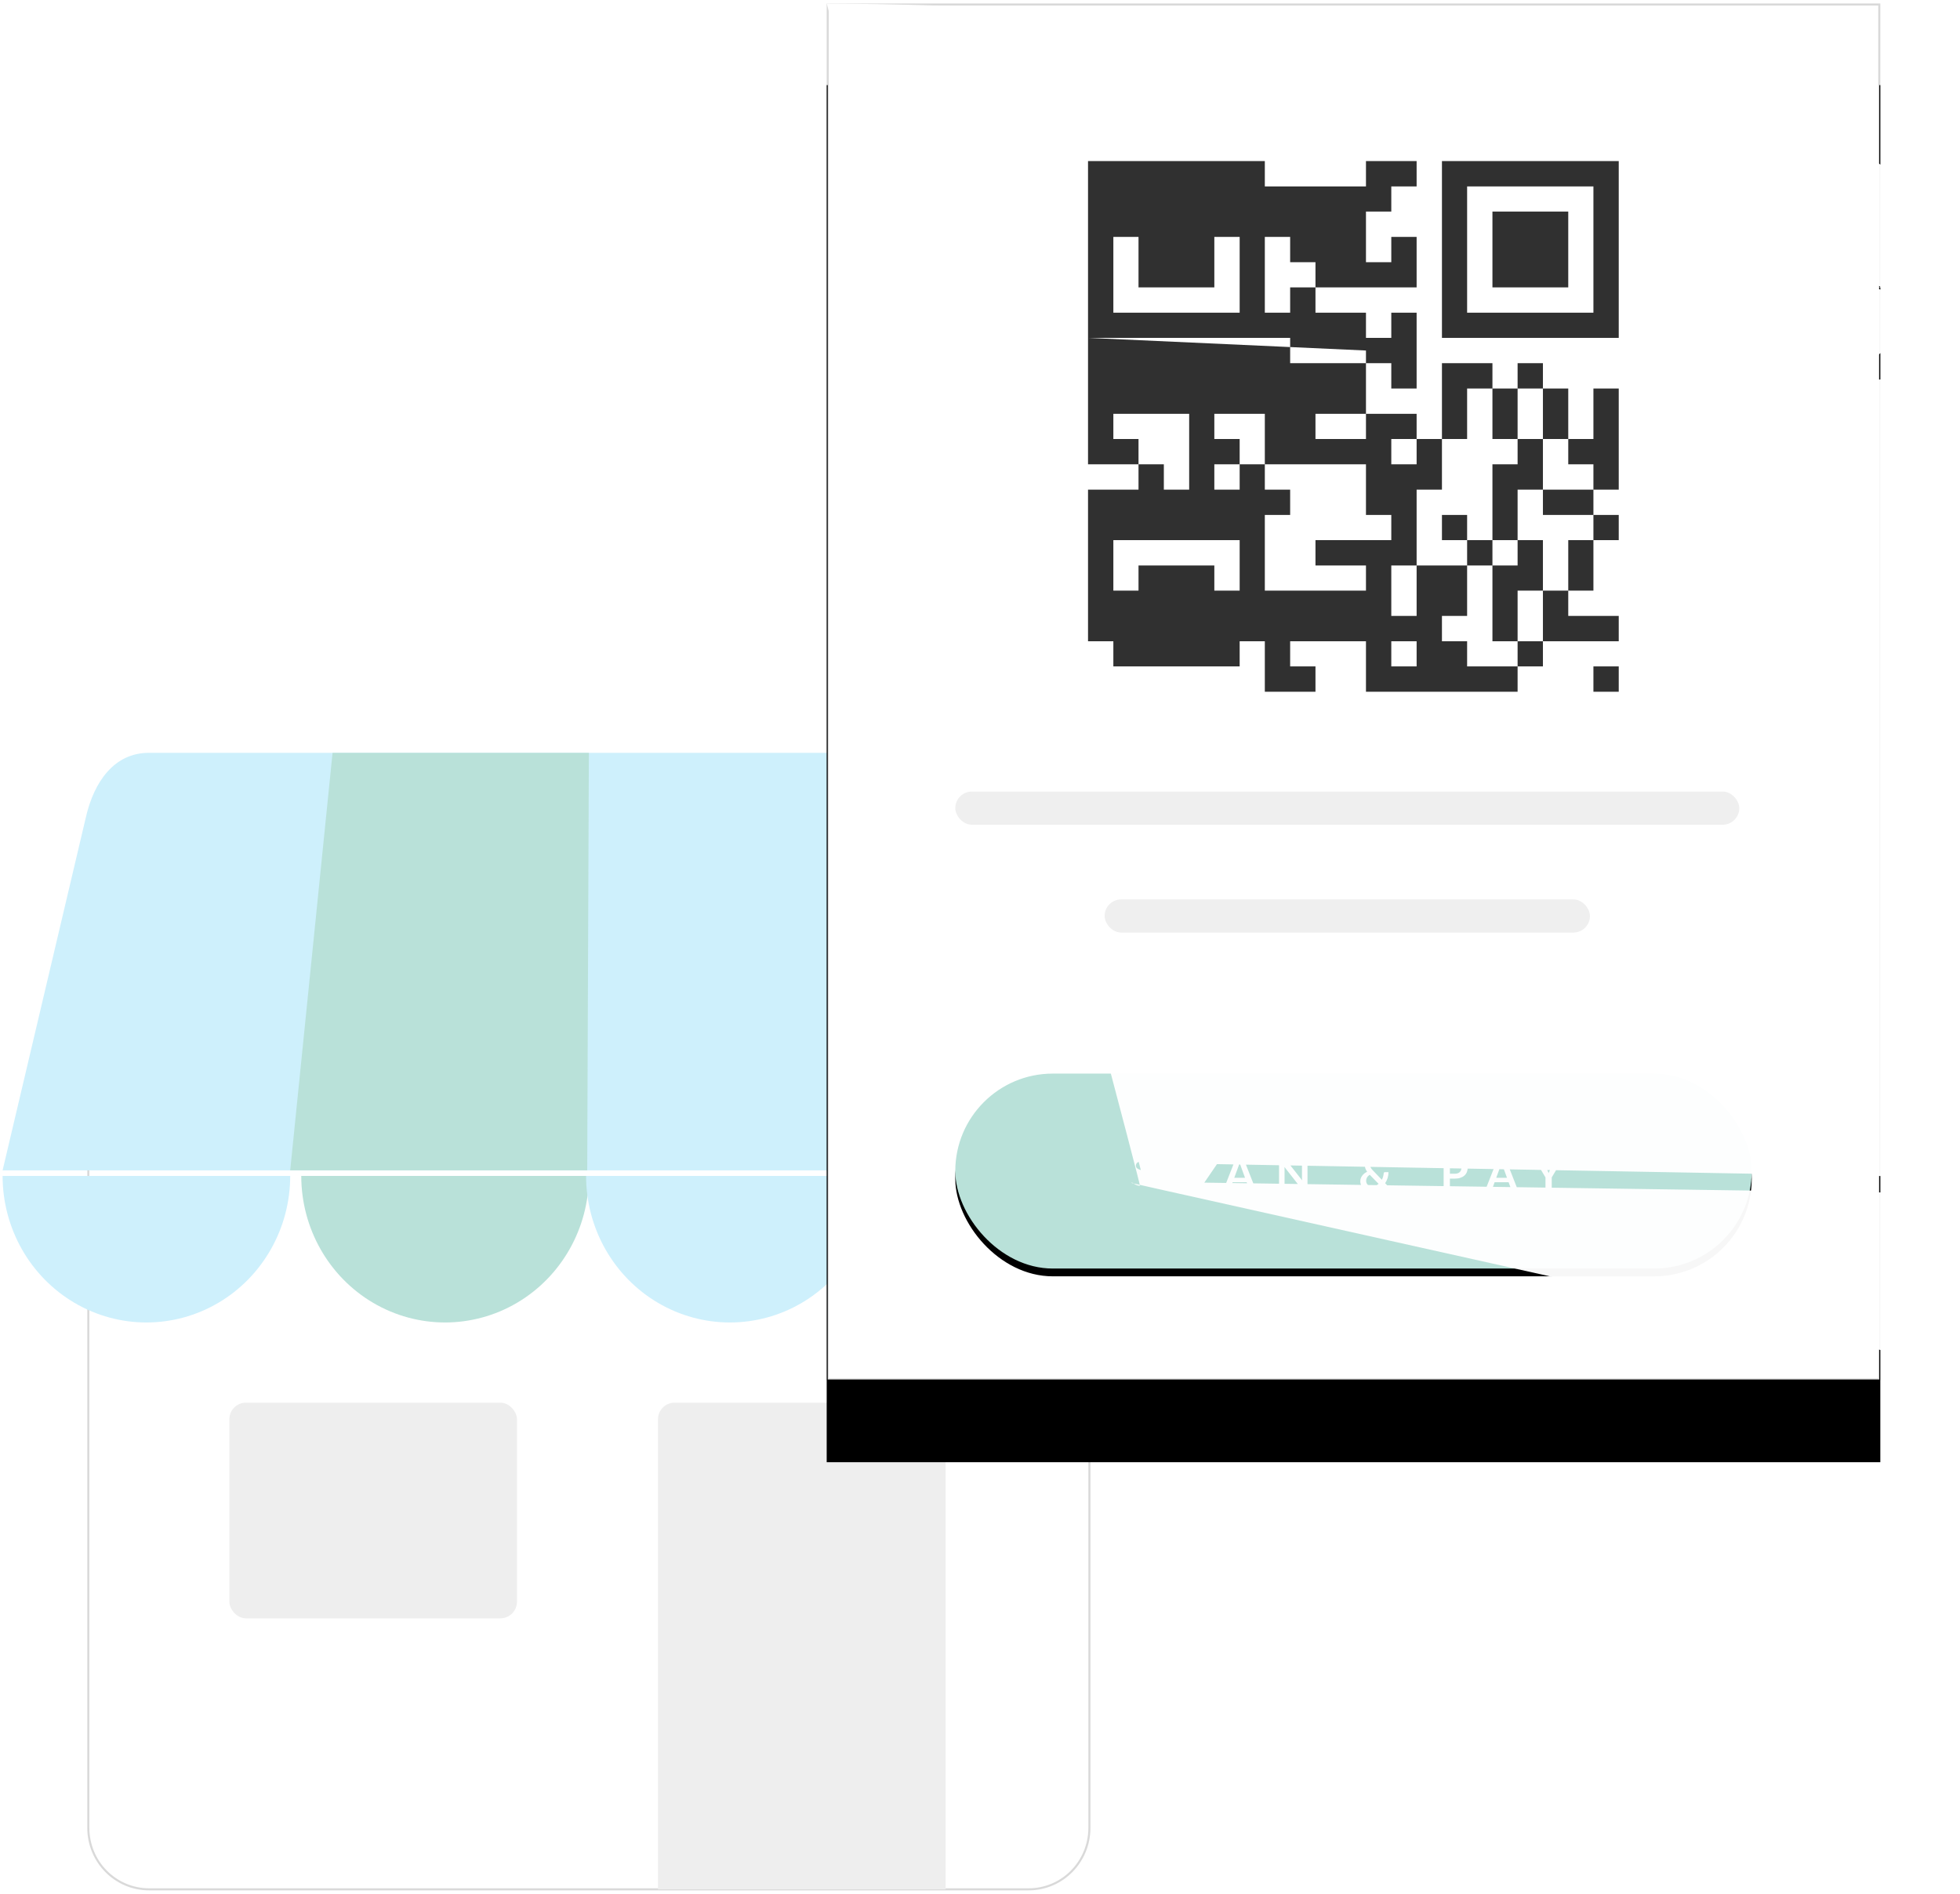 <svg width="504" height="487" viewBox="0 0 504 487" xmlns="http://www.w3.org/2000/svg" xmlns:xlink="http://www.w3.org/1999/xlink"><title>01</title><desc>Created with Sketch.</desc><defs><path id="path-1" d="M394733014e-25-156458424e-24 270.933 494408619e-23V354.133H0z"/><filter x="-15.5%" y="-5.9%" width="131%" height="123.7%" filterUnits="objectBoundingBox" id="filter-2"><feOffset dx="0" dy="21" in="SourceAlpha" result="shadowOffsetOuter1"/><feGaussianBlur stdDeviation="10.5" in="shadowOffsetOuter1" result="shadowBlurOuter1"/><feComposite in="shadowBlurOuter1" in2="SourceAlpha" operator="out" result="shadowBlurOuter1"/><feColorMatrix values="0 0 0 0 0 0 0 0 0 0 0 0 0 0 0 0 0 0 0.085 0" type="matrix" in="shadowBlurOuter1"/></filter><rect id="path-3" x="33.067" y="275.2" width="204.8" height="50.133" rx="25.067"/><filter x="-9.3%" y="-33.9%" width="118.6%" height="175.8%" filterUnits="objectBoundingBox" id="filter-4"><feOffset dx="0" dy="2" in="SourceAlpha" result="shadowOffsetOuter1"/><feGaussianBlur stdDeviation="6" in="shadowOffsetOuter1" result="shadowBlurOuter1"/><feColorMatrix values="0 0 0 0 0.742 0 0 0 0 0.779 0 0 0 0 0.75 0 0 0 0.23 0" type="matrix" in="shadowBlurOuter1"/></filter></defs><g id="1280-Pages" stroke="none" stroke-width="1" fill="none" fill-rule="evenodd"><g id="BQR_Web_Pready_1280" transform="translate(-146, -1638)"><g id="Group-57" transform="translate(0, 1400.667)"><g id="Group-56" transform="translate(0, 168)"><g id="Group-55"><g id="1" transform="translate(146.667, 70.222)"><g id="Group-44-Copy-2" transform="translate(0, 192.711)"><path d="M37.696 32H263.815C272.486 32 279.467 39.058 279.467 47.825V276.442C279.467 285.209 272.486 292.267 263.815 292.267H37.696C29.025 292.267 22.044 285.209 22.044 276.442V47.825C22.044 39.058 29.025 32 37.696 32z" id="rect4968" stroke-opacity=".15" stroke="#000" stroke-width=".533" fill="#fff" fill-rule="nonzero"/><path d="M172.8 167.111H238.222C240.579 167.111 242.489 169.021 242.489 171.378V292.267v0H168.533V171.378C168.533 169.021 170.444 167.111 172.8 167.111z" id="Rectangle" fill="#eee"/><rect id="Rectangle-Copy-4" fill="#eee" x="58.311" y="167.111" width="73.956" height="55.467" rx="4.267"/><path d="M73.956 108.8C73.956 122.265 66.908 134.707 55.467 141.44 44.026 148.172 29.93 148.172 18.489 141.44 7.048 134.707.0 122.265.0 108.8H36.978h36.978z" id="path4972" fill="#cef0fc" fill-rule="nonzero"/><path d="M0 107.378 21.486 16.269C23.553 7.501 28.673.0 37.6.0H263.2C272.127.0 277.247 7.501 279.314 16.269L300.8 107.378" id="path4974" fill="#cef0fc" fill-rule="nonzero"/><path d="M150.756 108.8C150.756 122.265 143.708 134.707 132.267 141.44 120.826 148.172 106.73 148.172 95.289 141.44 83.848 134.707 76.8 122.265 76.8 108.8H113.778 150.756z" id="path5264" fill="#b9e1d9" fill-rule="nonzero"/><path id="path5266" fill="#b9e1d9" fill-rule="nonzero" d="M73.956 107.378 84.849.0H150.756L150.33 107.376"/><path d="M224 108.8C224 122.265 216.952 134.707 205.511 141.44 194.07 148.172 179.974 148.172 168.533 141.44 157.092 134.707 150.044 122.265 150.044 108.8h36.978H224z" id="path5272" fill="#cef0fc" fill-rule="nonzero"/><path d="M300.8 108.8C300.8 122.265 293.752 134.707 282.311 141.44 270.87 148.172 256.774 148.172 245.333 141.44 233.892 134.707 226.844 122.265 226.844 108.8h36.978H300.8z" id="path5274" fill="#b9e1d9" fill-rule="nonzero"/><path d="M226.407 107.378 216.178.0H263.543C272.389.0 277.461 7.501 279.51 16.269L300.8 107.378" id="path5278" fill="#b9e1d9" fill-rule="nonzero"/></g><g id="maximized_widget-copy-4" transform="translate(211.911, 0)"><g id="Group-13"><g id="base"><use fill="#000" fill-opacity="1" filter="url(#filter-2)" xlink:href="#path-1"/><path stroke-opacity=".15" stroke="#000" stroke-width=".533" d="M.267.267V353.867H270.667V.267H.267z" stroke-linejoin="square" fill="#fff" fill-rule="evenodd"/></g><g id="Rectangle"><use fill="#000" fill-opacity="1" filter="url(#filter-4)" xlink:href="#path-3"/><use fill="#b9e1d9" fill-rule="evenodd" xlink:href="#path-3"/></g><path d="M82.962 298.169C82.918 298.257 82.867 298.319 82.809 298.355 82.751 298.391 82.682 298.409 82.602 298.409 82.542 298.409 82.476 298.391 82.405 298.356L81.978 298.109v0C81.842 298.033 81.683 297.964 81.501 297.902 81.319 297.84 81.104 297.809 80.856 297.809 80.632 297.809 80.437 297.836 80.271 297.89 80.105 297.944 79.965 298.019 79.851 298.115 79.737 298.211 79.652 298.326 79.596 298.46 79.54 298.594 79.512 298.741 79.512 298.901 79.512 299.105 79.569 299.275 79.683 299.411 79.797 299.547 79.948 299.663 80.136 299.759 80.324 299.855 80.538 299.941 80.778 300.017 81.018 300.093 81.262Omniverse UPI 300.174 81.513 300.26 81.763 300.346 82.008 300.446 82.248 300.56 82.488 300.674 82.702 300.818 82.89 300.992 83.078 301.166 83.229 301.379 83.343 301.631 83.457 301.883 83.514 302.189 83.514 302.549 83.514 302.941 83.447 303.308 83.313 303.65 83.179 303.992 82.983 304.29 82.725 304.544 82.466Omniverse UPI 304.798 82.152 304.998 81.78 305.144 81.408 305.29 80.982 305.363 80.502 305.363 80.226 305.363 79.954 305.336 79.686 305.282 79.417Omniverse UPI 305.228 79.161 305.151 78.915 305.051 78.669 304.951 78.439 304.831 78.225 304.691 78.011 304.551 77.82 304.395 77.652 304.223L78.12 303.449C78.164 303.393 78.217 303.346 78.279 303.308 78.341 303.27 78.41 303.251 78.486 303.251 78.586 303.251 78.694 303.292 78.81 303.374L79.07 303.55C79.118 303.581 79.168 303.613 79.221 303.647 79.379 303.747 79.565 303.838 79.779 303.92 79.993 304.002 80.25 304.043 80.55 304.043 81.01 304.043 81.365Omniverse UPI 303.934 81.618 303.716 81.87 303.498 81.996 303.185 81.996 302.777 81.996 302.549 81.939 302.363 81.825 302.219 81.711 302.075 81.56 301.954 81.372 301.856 81.184 301.758 80.97 301.675 80.73 301.607 80.49 301.539 80.246 301.465 79.998 301.385 79.75 301.305 79.506 301.209 79.266 301.097 79.026 300.985 78.812 300.839 78.624 300.659 78.436 300.479 78.285 300.254 78.171 299.984 78.057 299.714 78 299.381 78 298.985 78 298.669 78.063 298.361 78.189 298.061 78.315 297.761 78.499 297.495 78.741 297.263 78.983 297.031 79.28 296.845 79.632 296.705 79.984 296.565 80.386 296.495 80.838 296.495 81.35 296.495 81.822 296.575 82.254 296.735 82.686 296.895 83.054 297.119 83.358 297.407L82.962 298.169zM95.714 303.221C95.802 303.221 95.878 303.255 95.942 303.323L96.578 304.013C96.226 304.449 95.793 304.783 95.279 305.015 94.765 305.247 94.148 305.363 93.428 305.363 92.784 305.363 92.205 305.253 91.691 305.033 91.177 304.813 90.738 304.507 90.374 304.115 90.01 303.723 89.731 303.255 89.537 302.711 89.343 302.167 89.246 301.573 89.246 300.929 89.246 300.277 89.354 299.68 89.57 299.138 89.786 298.596 90.09 298.129 90.482 297.737 90.874 297.345 91.343 297.04 91.889 296.822 92.435 296.604 93.038 296.495 93.698 296.495 94.342 296.495 94.905 296.598 95.387 296.804 95.869 297.01 96.282 297.283 96.626 297.623L96.086 298.373C96.054 298.421 96.013 298.463 95.963 298.499 95.913 298.535 95.844 298.553 95.756 298.553 95.664 298.553 95.57 298.517 95.474 298.445 95.378 298.373 95.256 298.295 95.108 298.211 94.96 298.127 94.773 298.049 94.547 297.977 94.321 297.905 94.034 297.869 93.686 297.869 93.278 297.869 92.903 297.94 92.561 298.082 92.219 298.224 91.925 298.427 91.679 298.691 91.433 298.955 91.241 299.276 91.103 299.654 90.965 300.032 90.896 300.457 90.896 300.929 90.896 301.417 90.965 301.851 91.103 302.231 91.241 302.611 91.428 302.931 91.664 303.191 91.9 303.451 92.178 303.65 92.498 303.788 92.818 303.926 93.162 303.995 93.53 303.995 93.75 303.995 93.949 303.983 94.127 303.959 94.305 303.935 94.469 303.897 94.619 303.845 94.769 303.793 94.911 303.726 95.045 303.644 95.179 303.562 95.312 303.461 95.444 303.341 95.484 303.305 95.526 303.276 95.57 303.254 95.614 303.232 95.662 303.221 95.714 303.221zM110.422 305.267H109.174C109.034 305.267 108.919 305.232 108.829 305.162 108.739 305.092 108.674 305.005 108.634 304.901L107.986 303.131H104.392L103.744 304.901C103.712 304.993 103.649 305.077 103.555 305.153 103.461 305.229 103.346 305.267 103.21 305.267H101.956L105.364 296.591H107.014L110.422 305.267zM104.806 301.991H107.572L106.516 299.105C106.468 298.977 106.415 298.826 106.357 298.652 106.299 298.478 106.242 298.289 106.186 298.085L106.075 298.474C106.057 298.536 106.039 298.596 106.021 298.655 105.985 298.772 105.949 298.88 105.914 298.977L104.806 301.991zM116.316 296.591H117.162L117.29 296.595C117.309 296.596 117.326 296.598 117.342 296.6 117.39 296.606 117.433 296.618 117.471 296.636 117.509 296.654 117.546 296.68 117.582 296.714L117.659 296.796C117.673 296.813 117.687 296.83 117.702 296.849L122.256 302.651C122.24 302.511 122.229 302.374 122.223 302.24 122.217 302.106 122.214 301.981 122.214 301.865V296.591H123.636V305.267H122.802C122.674 305.267 122.568 305.247 122.484 305.207 122.4 305.167 122.318 305.095 122.238 304.991L117.702 299.213C117.714 299.341 117.723 299.468 117.729 299.594L117.737 299.831v0L117.738 305.267H116.316V296.591zM140.806 296.495C141.158 296.495 141.473 296.549 141.751 296.657 142.029 296.765 142.267 296.909 142.465 297.089 142.663 297.269 142.819 297.475 142.933 297.707 143.047 297.939 143.114 298.179 143.134 298.427L142.173 298.629v0L142.114 298.631C142.046 298.631 141.985 298.612 141.931 298.574 141.877 298.536 141.834 298.477 141.802 298.397 141.766 298.293 141.72 298.194 141.664 298.1 141.608 298.006 141.54 297.924 141.46 297.854 141.38 297.784 141.286 297.728 141.178 297.686 141.07 297.644 140.946 297.623 140.806 297.623 140.638 297.623 140.488 297.652 140.356 297.71 140.224 297.768 140.112 297.846 140.02 297.944 139.928 298.042 139.858 298.156 139.81 298.286 139.762 298.416 139.738 298.553 139.738 298.697 139.738 298.817 139.751 298.933 139.777 299.045 139.803 299.157 139.844 299.269 139.9 299.381 139.956 299.493 140.029 299.608 140.119 299.726 140.179 299.804 140.248 299.887 140.327 299.974L142.756 302.501C142.888 302.249 142.994 301.983 143.074 301.703 143.154 301.423 143.206 301.139 143.23 300.851 143.238 300.759 143.268 300.685 143.32 300.629 143.372 300.573 143.444 300.545 143.536 300.545H144.466C144.462 301.073 144.386 301.577 144.238 302.057 144.09 302.537 143.878 302.979 143.602 303.383L145.42 305.267H143.968C143.892 305.267 143.825 305.263 143.767 305.255 143.709 305.247 143.654 305.232 143.602 305.21 143.55 305.188 143.5 305.159 143.452 305.123L143.379 305.061v0L142.702 304.367C142.318 304.679 141.891 304.923 141.421 305.099 140.951 305.275 140.442 305.363 139.894 305.363 139.558 305.363 139.23 305.306 138.91 305.192 138.59 305.078 138.304 304.913 138.052 304.697 137.8 304.481 137.597 304.22 137.443 303.914 137.289 303.608 137.212 303.263 137.212 302.879 137.212 302.611 137.256 302.356 137.344 302.114 137.432 301.872 137.554 301.647 137.71 301.439 137.866 301.231 138.051 301.043 138.265 300.875 138.479 300.707 138.714 300.563 138.97 300.443 138.758 300.143 138.603 299.85 138.505 299.564 138.407 299.278 138.358 298.993 138.358 298.709 138.358 298.409 138.413 298.124 138.523 297.854 138.633 297.584 138.793 297.349 139.003 297.149 139.213 296.949 139.47 296.79 139.774 296.672 140.078 296.554 140.422 296.495 140.806 296.495zM138.718 302.759C138.718 302.979 138.756 303.177 138.832 303.353 138.908 303.529 139.012 303.678 139.144 303.8 139.276 303.922 139.429 304.016 139.603 304.082 139.777 304.148 139.962 304.181 140.158 304.181 140.51 304.181 140.831 304.126 141.121 304.016 141.411 303.906 141.676 303.753 141.916 303.557L139.636 301.217C139.316 301.425 139.083 301.659 138.937 301.919 138.791 302.179 138.718 302.459 138.718 302.759zM160.256 302.213V305.267H158.642V296.591H161.468C162.048 296.591 162.55 296.659 162.974 296.795 163.398 296.931 163.748 297.121 164.024 297.365 164.3 297.609 164.504 297.901 164.636 298.241 164.768 298.581 164.834 298.953 164.834 299.357 164.834 299.777 164.764 300.162 164.624 300.512 164.484 300.862 164.274 301.163 163.994 301.415 163.714 301.667 163.364 301.863 162.944 302.003 162.524 302.143 162.032 302.213 161.468 302.213H160.256zM160.256 300.953H161.468C161.764 300.953 162.022 300.916 162.242 300.842 162.462 300.768 162.644 300.662 162.788 300.524 162.932 300.386 163.04 300.218 163.112 300.02 163.184 299.822 163.22 299.601 163.22 299.357 163.22 299.125 163.184 298.915 163.112 298.727 163.04 298.539 162.932 298.379 162.788 298.247 162.644 298.115 162.462 298.014 162.242 297.944 162.022 297.874 161.764 297.839 161.468 297.839H160.256V300.953zM177.784 305.267H176.536C176.396 305.267 176.281 305.232 176.191 305.162 176.101 305.092 176.036 305.005 175.996 304.901L175.348 303.131H171.754L171.106 304.901C171.074 304.993 171.011 305.077 170.917 305.153 170.823 305.229 170.708 305.267 170.572 305.267H169.318L172.726 296.591H174.376L177.784 305.267zM172.168 301.991H174.934L173.878 299.105C173.83 298.977 173.777 298.826 173.719 298.652 173.661 298.478 173.604 298.289 173.548 298.085L173.437 298.474C173.419 298.536 173.401 298.596 173.383 298.655 173.347 298.772 173.311 298.88 173.276 298.977L172.168 301.991zM186.444 301.895V305.267H184.83V301.895L181.668 296.591H183.09C183.23 296.591 183.341 296.625 183.423 296.693 183.505 296.761 183.574 296.847 183.63 296.951L185.22 299.849C185.312 300.021 185.392 300.184 185.46 300.338 185.528 300.492 185.59 300.643 185.646 300.791 185.698 300.639 185.757 300.486 185.823 300.332 185.889 300.178 185.968 300.017 186.06 299.849L187.638 296.951C187.682 296.863 187.748 296.781 187.836 296.705 187.924 296.629 188.036 296.591 188.172 296.591H189.6L186.444 301.895z" id="SCAN&amp;PAY" fill="#fff" fill-rule="nonzero" opacity=".965"/><rect id="Rectangle" fill="#efefef" x="33.067" y="202.667" width="201.6" height="8.533" rx="4.267"/><rect id="Rectangle-Copy" fill="#efefef" x="71.467" y="230.4" width="124.8" height="8.533" rx="4.267"/><g id="QRCodeWikipedia" transform="translate(67.2, 40.533)" fill="#303030" fill-rule="nonzero"><path d="M0 113.739V91.008H22.731 45.462V113.739 136.47H22.731.0V113.739zM38.992 113.718V97.479H22.752 6.513V113.718 129.958H22.752 38.992V113.718zM12.983 113.739V103.992H22.731 32.479V113.739 123.487H22.731 12.983V113.739zM58.487 133.214V129.958H55.231 51.975V123.466 116.975H55.231 58.487V120.231 123.487H61.744 64.99Omniverse UPI1V116.975 110.462H68.235 71.47V107.227 103.992H64.979 58.487V100.735 97.479H68.235 77.983V94.244 91.008H74.727 71.47V84.496 77.983H58.466 45.462V81.239 84.496H42.227 38.992V81.239 77.983H35.735 32.479V81.239 84.496H29.244 26.008V77.983 71.47H19.496 12.983V74.727 77.983H16.239 19.496V81.239 84.496H16.239 12.983V81.239 77.983H6.492.0V74.727 71.47H3.256 6.513V61.722 51.975H13.004 19.496V55.231 58.487H16.239 12.983V61.744 65h6.513H26.008V61.744 58.487H29.244 32.479V61.744 65H38.97 45.462V61.744 58.487H42.227 38.992V55.231 51.975H42.227 45.462V55.231 58.487H51.975 58.487V61.744 65H61.744 64.99Omniverse UPI1V58.487 51.975H58.487 51.975V42.227 32.479H55.231 58.487V29.244 26.008H55.231 51.975V22.752 19.496H58.487 64.99Omniverse UPI1V13.004 6.513H68.235 71.47V3.256.0H77.983 84.496V3.256 6.513H81.239 77.983V9.748 12.983H74.727 71.47V19.496 26.008H74.727 77.983V22.752 19.496H81.239 84.496V25.987 32.479H71.492 58.487V38.97 45.462H61.744 64.99Omniverse UPI1V42.227 38.992H68.235 71.47V42.227 45.462H74.727 77.983V42.227 38.992H81.239 84.496V48.739 58.487H81.239 77.983V55.231 51.975H74.727 71.47V58.487 65H77.983 84.496V68.235 71.47H87.752 91.008V61.722 51.975H97.5 103.992V55.231 58.487H107.227 110.462V55.231 51.975H113.718 116.975V55.231 58.487H120.231 123.487V64.979 71.47H126.722 129.958V64.979 58.487H133.214 136.47V71.492 84.496H133.214 129.958V87.752 91.008H133.214 136.47V94.244 97.479H133.214 129.958V103.97 110.462H126.722 123.487V113.718 116.975H129.979 136.47V120.231 123.487H126.722 116.975V126.722 129.958H113.718 110.462V133.214 136.47H90.966 71.47V129.979 123.487H68.235 64.99Omniverse UPI1V129.979 136.47H61.744 58.487V133.214zM84.496 126.722V123.487H81.239 77.983V126.722 129.958H81.239 84.496V126.722zm25.966.0V123.487H113.718 116.975V116.975 110.462H120.231 123.487V103.97 97.479H126.722 129.958V94.244 91.008H123.466 116.975V87.752 84.496H123.466 129.958V81.239 77.983H126.722 123.487V74.727 71.47H120.231 116.975V64.979 58.487H113.718 110.462V64.979 71.47H107.227 103.992V64.979 58.487H100.735 97.479V64.979 71.47H94.244 91.008V77.983 84.496H87.752 84.496V94.244 103.992H81.239 77.983V110.483 116.975H81.239 84.496V110.483 103.992H90.987 97.479V110.483 116.975H94.244 91.008V120.231 123.487H94.244 97.479V126.722 129.958H103.97 110.462V126.722zM103.992 113.739V103.992H100.735 97.479V100.735 97.479H94.244 91.008V94.244 91.008H94.244 97.479V94.244 97.479H100.735 103.992V87.731 77.983H107.227 110.462V74.727 71.47H113.718 116.975V77.983 84.496H113.718 110.462V90.987 97.479H113.718 116.975V103.97v6.492H113.718 110.462V116.975 123.487H107.227 103.992V113.739zM110.462 100.735V97.479H107.227 103.992V100.735 103.992H107.227 110.462V100.735zM45.462 74.727V71.47H51.975 58.487V68.235 65H51.975 45.462V68.235 71.47H42.227 38.992V74.727 77.983H42.227 45.462V74.727zm39.034.0V71.47H81.239 77.983V74.727 77.983H81.239 84.496V74.727zM32.479 68.235V65H29.244 26.008V68.235 71.47H29.244 32.479V68.235zm38.992.0V65H68.235 64.99Omniverse UPI1V68.235 71.47H68.235 71.47V68.235zm0-19.517V45.462H68.235 64.99Omniverse UPI1V48.718 51.975H68.235 71.47V48.718zM129.958 133.214V129.958H133.214 136.47V133.214 136.47H133.214 129.958V133.214zM51.975 87.752V84.496H58.487 64.99Omniverse UPI1V87.752 91.008H58.487 51.975V87.752zM0 22.731V0H22.731 45.462V22.731 45.462H22.731.0V22.731zM38.992 22.752V6.513H22.752 6.513V22.752 38.992H22.752 38.992V22.752zM12.983 22.731V12.983H22.731 32.479v9.748V32.479H22.731 12.983V22.731zm78.025.0V0H113.739 136.47V22.731 45.462H113.739 91.008V22.731zM129.958 22.752V6.513H113.718 97.479V22.752 38.992H113.718 129.958V22.752zM103.992 22.731V12.983H113.739 123.487v9.748V32.479H113.739 103.992V22.731z" id="path2470"/></g></g></g></g></g></g></g></g></g></svg>